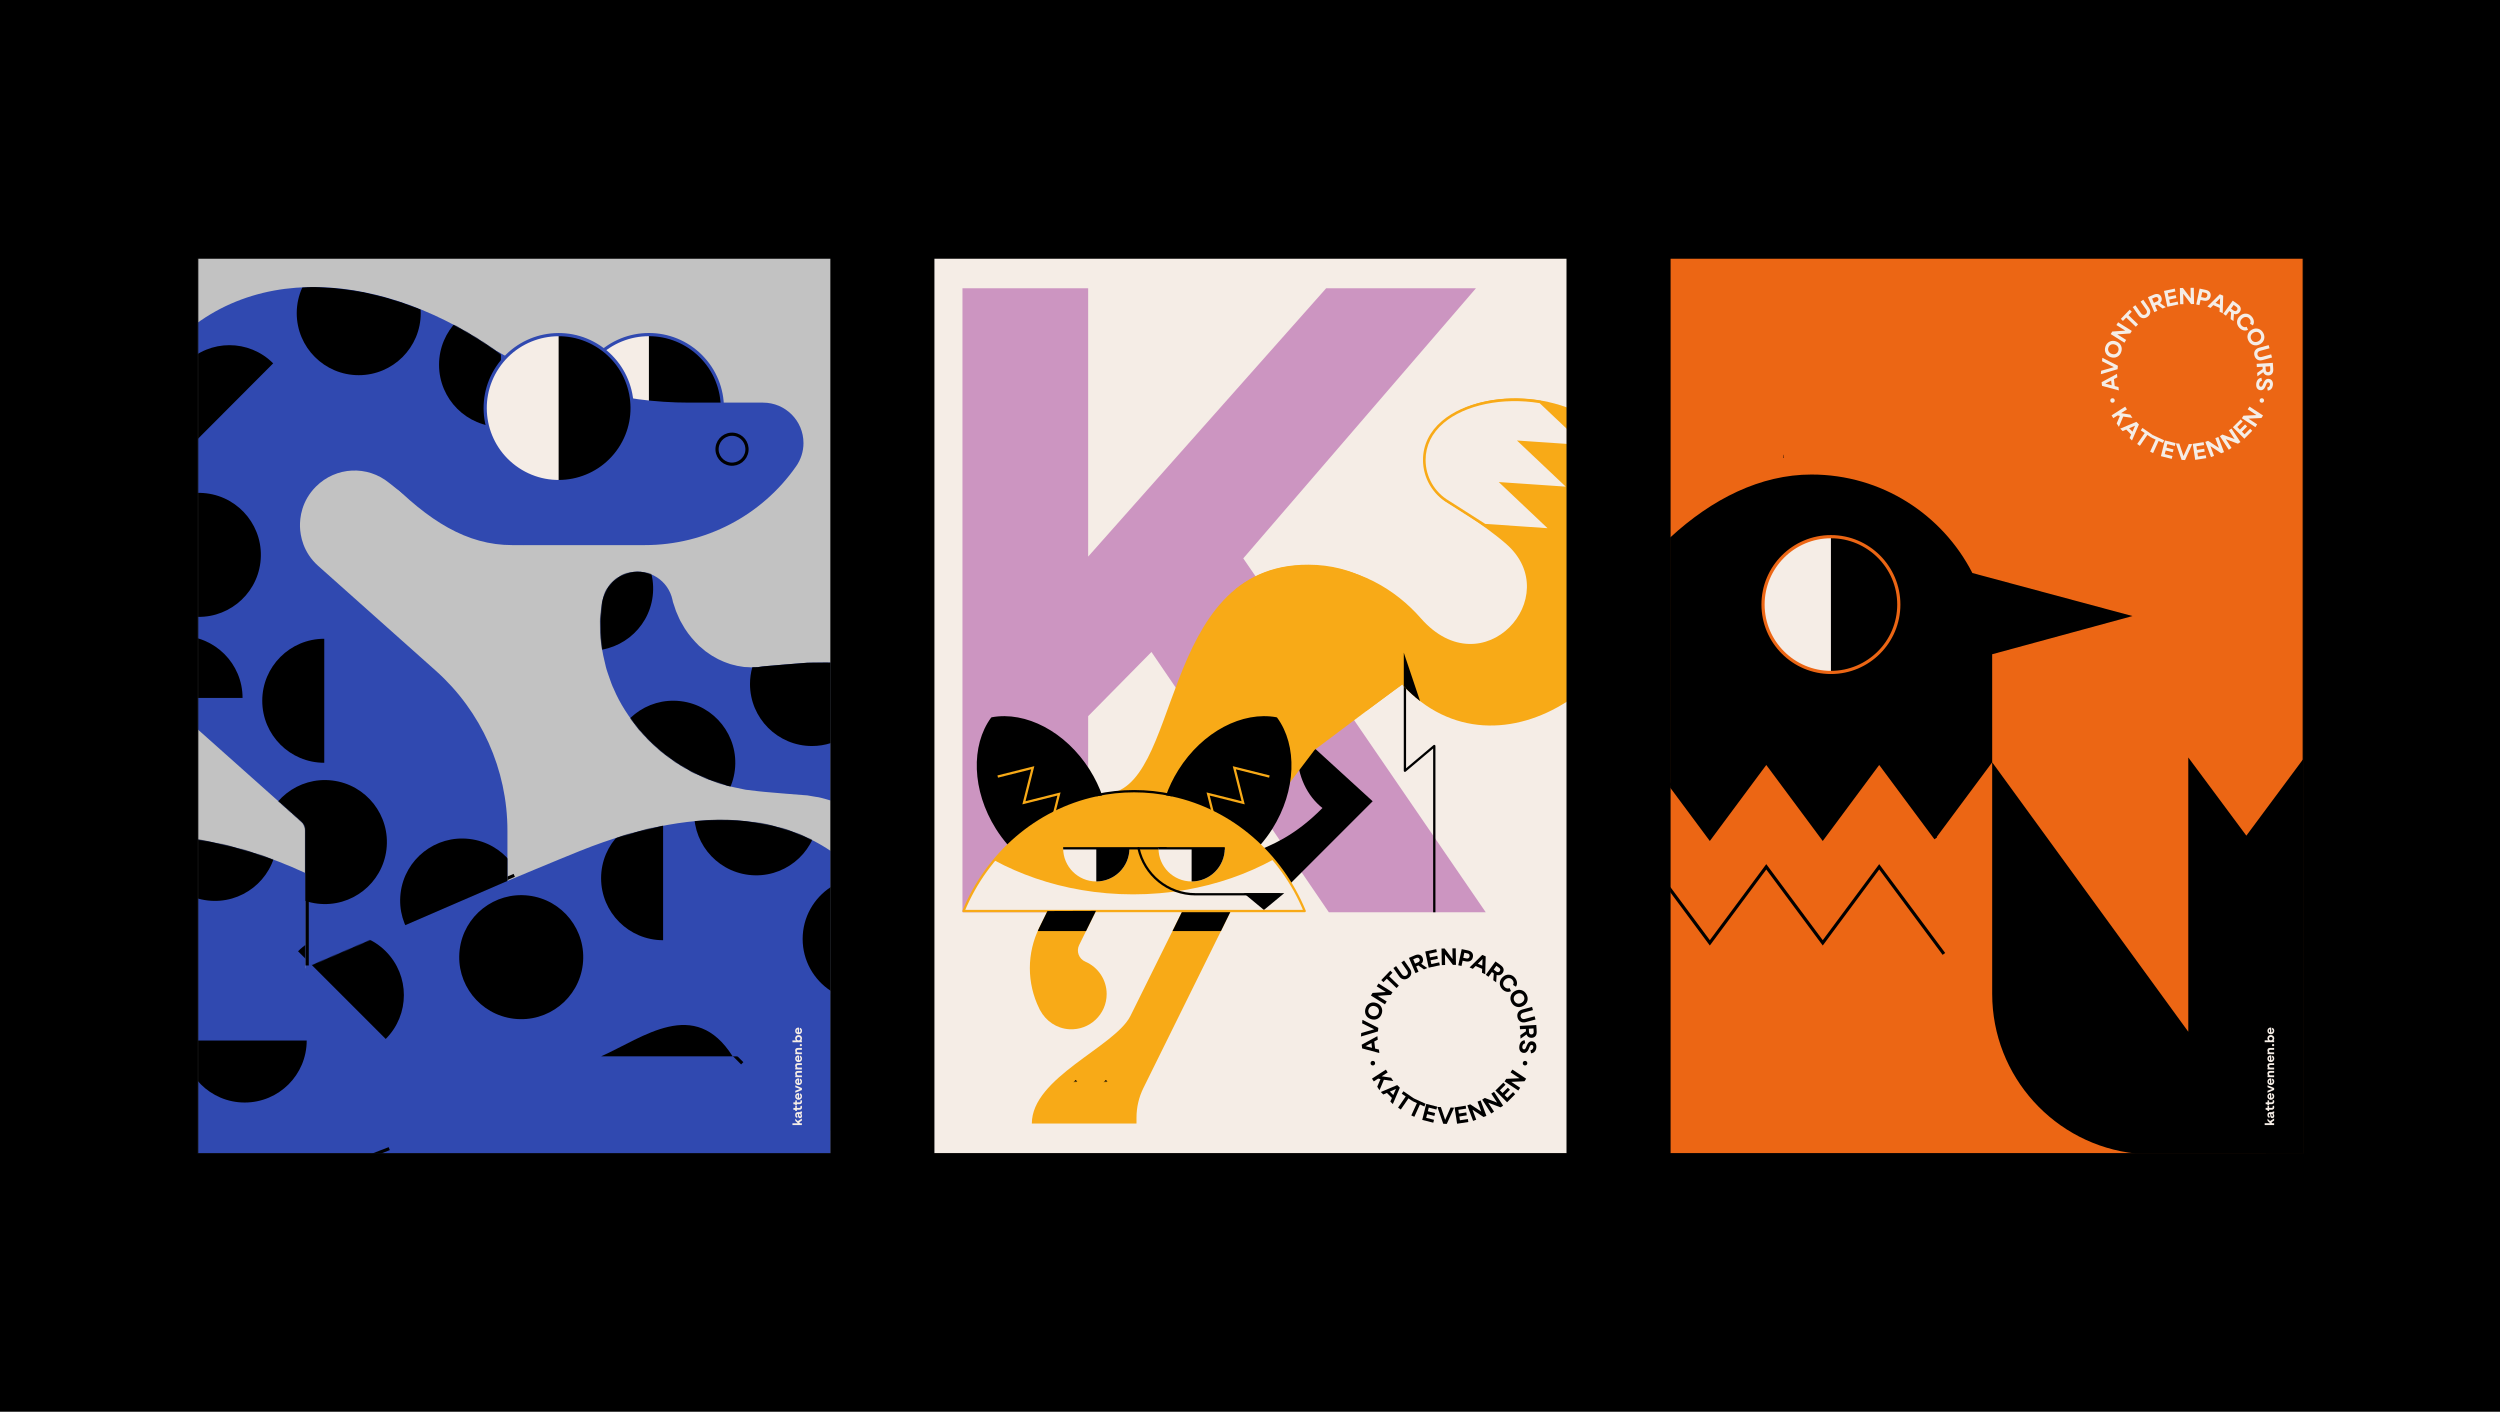 <?xml version="1.0" encoding="UTF-8"?>
<svg xmlns="http://www.w3.org/2000/svg" xmlns:xlink="http://www.w3.org/1999/xlink" viewBox="0 0 2975 1680">
  <defs>
    <style>
      .cls-1 {
        mask: url(#mask);
      }

      .cls-2, .cls-3, .cls-4, .cls-5, .cls-6, .cls-7, .cls-8, .cls-9, .cls-10, .cls-11 {
        fill: none;
      }

      .cls-2, .cls-3, .cls-4, .cls-5, .cls-6, .cls-9 {
        stroke-linejoin: round;
      }

      .cls-2, .cls-3, .cls-4, .cls-5, .cls-9 {
        stroke-linecap: round;
      }

      .cls-2, .cls-3, .cls-4, .cls-6, .cls-8, .cls-12, .cls-10, .cls-11 {
        stroke: #000;
      }

      .cls-2, .cls-5, .cls-10 {
        stroke-width: 3.8px;
      }

      .cls-3, .cls-6, .cls-7, .cls-9, .cls-12, .cls-11 {
        stroke-width: 2.74px;
      }

      .cls-13 {
        filter: url(#luminosity-noclip);
      }

      .cls-14 {
        filter: url(#luminosity-noclip-3);
      }

      .cls-15 {
        filter: url(#luminosity-noclip-4);
      }

      .cls-16 {
        filter: url(#luminosity-noclip-6);
      }

      .cls-17 {
        filter: url(#luminosity-noclip-2);
      }

      .cls-18 {
        filter: url(#luminosity-noclip-7);
      }

      .cls-19 {
        filter: url(#luminosity-noclip-5);
      }

      .cls-20 {
        filter: url(#luminosity-noclip-8);
      }

      .cls-21 {
        fill: #f8aa17;
      }

      .cls-22 {
        fill: #3049b0;
      }

      .cls-23 {
        fill: #ec6614;
      }

      .cls-4 {
        stroke-width: 2.32px;
      }

      .cls-24 {
        fill: #1d1d1b;
      }

      .cls-25 {
        isolation: isolate;
      }

      .cls-5 {
        stroke: #3049b0;
      }

      .cls-26 {
        mask: url(#mask-2);
      }

      .cls-27 {
        mask: url(#mask-3);
      }

      .cls-28 {
        mask: url(#mask-4);
      }

      .cls-29 {
        mask: url(#mask-5);
      }

      .cls-30 {
        mask: url(#mask-7);
      }

      .cls-31 {
        mask: url(#mask-6);
      }

      .cls-32 {
        mask: url(#mask-1);
      }

      .cls-33 {
        mask: url(#mask-9);
      }

      .cls-34 {
        mask: url(#mask-8);
      }

      .cls-35, .cls-12 {
        fill: #f5ede6;
      }

      .cls-36 {
        mix-blend-mode: multiply;
      }

      .cls-37 {
        fill: #cc95c1;
      }

      .cls-38 {
        fill: #fff;
      }

      .cls-7, .cls-8, .cls-12, .cls-10, .cls-11 {
        stroke-miterlimit: 10;
      }

      .cls-7, .cls-9 {
        stroke: #f8aa17;
      }

      .cls-39 {
        fill: #c2c2c2;
      }

      .cls-40 {
        mask: url(#mask-10);
      }

      .cls-41 {
        mask: url(#mask-11);
      }

      .cls-42 {
        mask: url(#mask-12);
      }
    </style>
    <mask id="mask" x="116.38" y="308.43" width="872.32" height="1119.41" maskUnits="userSpaceOnUse">
      <rect class="cls-38" x="235.49" y="308.43" width="753.21" height="1119.41"/>
    </mask>
    <mask id="mask-1" x="116.38" y="341.6" width="507.36" height="873.84" maskUnits="userSpaceOnUse">
      <path class="cls-38" d="M205.88,408.9c111.52-111.52,287.63-71.98,409.66,27.93,2.39,1.95,4.85,3.79,7.36,5.56v206.28c-58.27-12.02-113.34-35.94-159.79-73.98-25.95-21.24-63.4-19.38-87.11,4.33-17.24,17.24-19.31,37.35-19.01,47.81.3,10.46,3.52,30.43,21.72,46.65l139.8,124.61c54.24,48.34,85.34,117.73,85.34,190.38v142.96s-240.6,84.01-240.6,84.01v-226.97c0-4.11-1.76-8.04-4.83-10.78l-139.8-124.61c-62.5-55.71-99.72-135.66-102.12-219.35-2.4-83.69,30.18-165.64,89.37-224.83Z"/>
    </mask>
    <filter id="luminosity-noclip" x="220.32" y="987.86" width="429.7" height="204.65" color-interpolation-filters="sRGB" filterUnits="userSpaceOnUse">
      <feFlood flood-color="#fff" result="bg"/>
      <feBlend in="SourceGraphic" in2="bg"/>
    </filter>
    <mask id="mask-2" x="220.32" y="987.86" width="429.7" height="204.65" maskUnits="userSpaceOnUse">
      <g class="cls-13">
        <polygon class="cls-24" points="603.86 988.47 603.86 1178.77 650.02 1146.99 629.57 987.86 603.86 988.47"/>
      </g>
    </mask>
    <filter id="luminosity-noclip-2" x="457.88" y="1215.95" width="480.72" height="154.54" color-interpolation-filters="sRGB" filterUnits="userSpaceOnUse">
      <feFlood flood-color="#fff" result="bg"/>
      <feBlend in="SourceGraphic" in2="bg"/>
    </filter>
    <mask id="mask-3" x="457.88" y="1215.95" width="480.72" height="154.54" maskUnits="userSpaceOnUse">
      <g class="cls-17">
        <path d="M938.6,1257.12h-174.85c56.14,31.74,124.42,101.25,174.85,0Z"/>
      </g>
    </mask>
    <mask id="mask-4" x="-97.66" y="894.04" width="1167.22" height="554.65" maskUnits="userSpaceOnUse">
      <path class="cls-38" d="M-10.27,1050.68c56.8-43.45,134.78-62.96,219.56-54.92,51.13,4.85,103.2,19.5,153.97,43.05v112.95s240.6-103.46,240.6-103.46v-2.29s4.61.1,4.61.1c27.07-11.29,54.32-22.52,81.36-33.39,189.42-76.08,286.2-17.96,327.04,23.46,54.18,54.96,67.71,137.22,35.3,214.66-38.18,91.26-154.38,197.83-356.17,197.83-113.12,0-185.96-36.61-232.78-82.04-125.32,49.19-234.35,81.82-325.7,81.82-114.74,0-189.97-55.3-220.16-139.49-35.22-98.24-7.49-197.21,72.37-258.3Z"/>
    </mask>
    <filter id="luminosity-noclip-3" x="232.2" y="1041.61" width="379.74" height="212.5" color-interpolation-filters="sRGB" filterUnits="userSpaceOnUse">
      <feFlood flood-color="#fff" result="bg"/>
      <feBlend in="SourceGraphic" in2="bg"/>
    </filter>
    <filter id="luminosity-noclip-4" x="232.2" y="987.86" width="417.82" height="266.25" color-interpolation-filters="sRGB" filterUnits="userSpaceOnUse">
      <feFlood flood-color="#fff" result="bg"/>
      <feBlend in="SourceGraphic" in2="bg"/>
    </filter>
    <mask id="mask-6" x="232.2" y="987.86" width="417.82" height="266.25" maskUnits="userSpaceOnUse">
      <g class="cls-15">
        <polygon class="cls-24" points="603.86 988.47 603.86 1178.77 650.02 1146.99 629.57 987.86 603.86 988.47"/>
      </g>
    </mask>
    <mask id="mask-5" x="232.2" y="1041.61" width="379.74" height="212.5" maskUnits="userSpaceOnUse">
      <g class="cls-14">
        <g class="cls-31">
          <polygon points="321.78 1169.28 611.93 1041.61 514.89 1226.77 232.2 1254.11 270.87 1186.77 321.78 1169.28"/>
        </g>
      </g>
    </mask>
    <mask id="mask-7" x="493.59" y="680.23" width="786.81" height="755.21" maskUnits="userSpaceOnUse">
      <path class="cls-38" d="M923.88,1435.43c93.34,0,191.9-42.77,256.13-104.17,61.3-58.54,95.67-135.88,99.9-216.26,4.33-76.19-19.99-156.34-73.48-219.09-51.99-61.13-123.44-97.34-196.9-105.65-9.33-.95-18.61-2.14-27.93-1.82l-13.93.08-6.8.12-5.11.38c-13.62.95-27.24,2.24-40.86,3.36l-5.11.44-2.73.28c-1.75.21-3.53.47-5.34.78-1.76.04-3.53.02-5.34.12l-2.74.16-2.68-.22c-1.8-.13-3.65-.17-5.52-.24-1.78-.35-3.6-.65-5.46-.92-.92-.16-1.9-.18-2.8-.44-.89-.27-1.8-.5-2.72-.73-1.81-.52-3.79-.76-5.6-1.41-3.56-1.39-7.43-2.46-10.95-4.32-3.83-1.43-7.09-3.75-10.8-5.71-1.79-1.06-3.36-2.38-5.13-3.54l-2.65-1.79c-.82-.66-1.57-1.39-2.38-2.07l-4.98-4.15c-1.46-1.56-2.97-3.11-4.54-4.68-5.96-6.41-11.64-13.67-16.01-21.98-2.61-4.05-4.2-8.5-6.24-13.03-1.13-2.26-1.6-4.65-2.5-7.03l-1.23-3.63c-.21-.66-.47-1.11-.65-1.95l-.55-2.55c-4.94-22.94-27.55-37.53-50.49-32.59-16.83,3.63-29.16,16.8-32.59,32.59l-.55,2.55c-.18.86-.29,2.11-.44,3.15l-.71,6.58c-.36,4.4-1.09,8.87-1.06,13.33.08,8.92,0,18.04,1.36,27.07.77,9.17,3.04,18.05,5.21,27.11,1.09,4.53,2.83,8.81,4.29,13.26,1.55,4.41,3.04,8.89,5.13,13.08,7.32,17.4,17.95,33.31,30.03,48.3,6.42,7.13,12.87,14.43,20.31,20.72,7.08,6.76,15.13,12.34,23.18,18.06,4.06,2.81,8.41,5.16,12.67,7.71l6.48,3.7c2.18,1.2,4.48,2.15,6.73,3.22,4.53,2.08,9.11,4.11,13.72,6.11,4.7,1.71,9.46,3.31,14.25,4.89,2.4.78,4.8,1.59,7.22,2.29l7.36,1.7c4.93,1.09,9.88,2.2,14.86,3.13,4.99.66,10.02,1.26,15.07,1.81l7.48.77,5.11.44c13.62,1.12,27.24,2.42,40.86,3.36l5.11.38c1.36.18,2.26.41,3.4.6l6.48,1.11c4.34.42,8.47,1.81,12.61,2.87,32.97,8.89,60.73,30.55,77.09,57.75,16.29,27.25,21.74,58.31,15.63,87.36-3.03,14.27-8.62,27.38-16.31,38.92-7.57,11.58-17.2,21.64-28.15,29.4-10.93,7.79-23.06,13.26-35.38,16.22-1.54.37-3.06.78-4.57,1.23l-4.71.6c-1.55.22-3.09.49-4.61.8-1.52.31-3.16.08-4.71.21-3.14.06-6.17.67-9.38.14-1.58-.12-3.14-.19-4.7-.22l-2.38-.02-5.11-.24-81.72-3.78-81.72-3.33c-54.48-2.1-108.96-4.01-163.44-5.34-73.08-1.78-133.77,56.01-135.56,129.1-1.78,73.08,84.85,135.56,129.1,135.56,44.24,0,236.71,0,301.16,0Z"/>
    </mask>
    <mask id="mask-8" x="493.59" y="626.61" width="786.81" height="808.82" maskUnits="userSpaceOnUse">
      <path class="cls-38" d="M923.88,1435.43c93.34,0,191.9-42.77,256.13-104.17,61.3-58.54,95.67-135.88,99.9-216.26,4.33-76.19-19.99-156.34-73.48-219.09-51.99-61.13-123.44-97.34-196.9-105.65-9.33-.95-18.61-2.14-27.93-1.82l-13.93.08-6.8.12-5.11.38c-13.62.95-27.24,2.24-40.86,3.36l-5.11.44-2.73.28c-1.75.21-3.53.47-5.34.78-1.76.04-3.53.02-5.34.12l-2.74.16-2.68-.22c-1.8-.13-3.65-.17-5.52-.24-1.78-.35-3.6-.65-5.46-.92-.92-.16-1.9-.18-2.8-.44-.89-.27-1.8-.5-2.72-.73-1.81-.52-3.79-.76-5.6-1.41-3.56-1.39-7.43-2.46-10.95-4.32-3.83-1.43-7.09-3.75-10.8-5.71-1.79-1.06-3.36-2.38-5.13-3.54l-2.65-1.79c-.82-.66-1.57-1.39-2.38-2.07l-4.98-4.15c-1.46-1.56-2.97-3.11-4.54-4.68-5.96-6.41-11.64-13.67-16.01-21.98-2.61-4.05-4.2-8.5-6.24-13.03-1.13-2.26-1.6-4.65-2.5-7.03l-1.23-3.63c-.21-.66-.47-1.11-.65-1.95l-.55-2.55c-4.94-22.94-27.55-37.53-50.49-32.59-16.83,3.63-29.16,16.8-32.59,32.59l-.55,2.55c-.18.86-.29,2.11-.44,3.15l-.71,6.58c-.36,4.4-1.09,8.87-1.06,13.33.08,8.92,0,18.04,1.36,27.07.77,9.17,3.04,18.05,5.21,27.11,1.09,4.53,2.83,8.81,4.29,13.26,1.55,4.41,3.04,8.89,5.13,13.08,7.32,17.4,17.95,33.31,30.03,48.3,6.42,7.13,12.87,14.43,20.31,20.72,7.08,6.76,15.13,12.34,23.18,18.06,4.06,2.81,8.41,5.16,12.67,7.71l6.48,3.7c2.18,1.2,4.48,2.15,6.73,3.22,4.53,2.08,9.11,4.11,13.72,6.11,4.7,1.71,9.46,3.31,14.25,4.89,2.4.78,4.8,1.59,7.22,2.29l7.36,1.7c4.93,1.09,9.88,2.2,14.86,3.13,4.99.66,10.02,1.26,15.07,1.81l7.48.77,5.11.44c13.62,1.12,27.24,2.42,40.86,3.36l5.11.38c1.36.18,2.26.41,3.4.6l6.48,1.11c4.34.42,8.47,1.81,12.61,2.87,32.97,8.89,60.73,30.55,77.09,57.75,16.29,27.25,21.74,58.31,15.63,87.36-3.03,14.27-8.62,27.38-16.31,38.92-7.57,11.58-17.2,21.64-28.15,29.4-10.93,7.79-23.06,13.26-35.38,16.22-1.54.37-3.06.78-4.57,1.23l-4.71.6c-1.55.22-3.09.49-4.61.8-1.52.31-3.16.08-4.71.21-3.14.06-6.17.67-9.38.14-1.58-.12-3.14-.19-4.7-.22l-2.38-.02-5.11-.24-81.72-3.78-81.72-3.33c-54.48-2.1-108.96-4.01-163.44-5.34-73.08-1.78-133.77,56.01-135.56,129.1-1.78,73.08,84.85,135.56,129.1,135.56,44.24,0,236.71,0,301.16,0Z"/>
    </mask>
    <filter id="luminosity-noclip-5" x="1563.28" y="810.81" width="143.52" height="274.69" color-interpolation-filters="sRGB" filterUnits="userSpaceOnUse">
      <feFlood flood-color="#fff" result="bg"/>
      <feBlend in="SourceGraphic" in2="bg"/>
    </filter>
    <mask id="mask-9" x="1563.28" y="810.81" width="143.52" height="274.69" maskUnits="userSpaceOnUse">
      <g class="cls-19">
        <rect class="cls-24" x="1605.31" y="1048.27" width="3.2" height="4.44"/>
      </g>
    </mask>
    <filter id="luminosity-noclip-6" x="1253.04" y="1268.98" width="33.26" height="66.82" color-interpolation-filters="sRGB" filterUnits="userSpaceOnUse">
      <feFlood flood-color="#fff" result="bg"/>
      <feBlend in="SourceGraphic" in2="bg"/>
    </filter>
    <mask id="mask-10" x="1253.04" y="1268.98" width="33.26" height="66.82" maskUnits="userSpaceOnUse">
      <g class="cls-16">
        <rect class="cls-24" x="1272.59" y="1268.98" width="13.71" height="18.2"/>
      </g>
    </mask>
    <filter id="luminosity-noclip-7" x="1288.96" y="1268.98" width="34.81" height="66.82" color-interpolation-filters="sRGB" filterUnits="userSpaceOnUse">
      <feFlood flood-color="#fff" result="bg"/>
      <feBlend in="SourceGraphic" in2="bg"/>
    </filter>
    <mask id="mask-11" x="1288.96" y="1268.98" width="34.81" height="66.82" maskUnits="userSpaceOnUse">
      <g class="cls-18">
        <rect class="cls-24" x="1310.06" y="1268.98" width="13.71" height="18.2"/>
      </g>
    </mask>
    <filter id="luminosity-noclip-8" x="2112.04" y="531.18" width="198.93" height="103.8" color-interpolation-filters="sRGB" filterUnits="userSpaceOnUse">
      <feFlood flood-color="#fff" result="bg"/>
      <feBlend in="SourceGraphic" in2="bg"/>
    </filter>
    <mask id="mask-12" x="2112.04" y="531.18" width="198.93" height="103.8" maskUnits="userSpaceOnUse">
      <g class="cls-20">
        <rect class="cls-24" x="2112.04" y="531.18" width="10.59" height="20.49"/>
      </g>
    </mask>
  </defs>
  <g class="cls-25">
    <g id="_1" data-name="1">
      <rect width="2975" height="1680"/>
      <g>
        <g>
          <path class="cls-22" d="M290.38,518.14h339.78s0,0,0,0c0-21.23-16.22-38.97-37.37-40.83-15.17-1.33-27.79,0-52.71-11.55-41.28-19.14-33.75-35.37-75.02-54.51-37-17.15-46.88-5.88-78.26-17.15h-83.6"/>
          <path d="M318.25,352.93l-5.69,165.22h11.34s-77.78,0-77.78,0c46.84-39.79,71.25-134.46,72.14-165.22Z"/>
          <rect class="cls-39" x="235.49" y="307.3" width="753.21" height="1065.39"/>
          <g class="cls-1">
            <g>
              <g>
                <circle class="cls-35" cx="772.2" cy="485.58" r="87.41" transform="translate(-117.19 688.25) rotate(-45)"/>
                <path class="cls-36" d="M772.2,398.17c48.28,0,87.41,39.14,87.41,87.41,0,48.28-39.14,87.41-87.41,87.41"/>
                <circle class="cls-5" cx="772.2" cy="485.58" r="87.41" transform="translate(-117.19 688.25) rotate(-45)"/>
              </g>
              <g>
                <path class="cls-22" d="M570.89,406.18l20.17,11.64c69.64,40.17,148.61,61.31,229,61.31h87.97c26.57,0,48.11,21.54,48.11,48.11h0c0,9.84-3.01,19.43-8.64,27.5h0c-41,58.85-108.2,93.93-179.93,93.93h-158.13c-53.76,0-99.38-28.53-149.43-79.61"/>
                <circle class="cls-2" cx="871.13" cy="534.57" r="17.83" transform="translate(235.06 1334.6) rotate(-83.05)"/>
              </g>
              <g>
                <path class="cls-22" d="M988.7,1182.31c-13.27,2.4-21.02,1.39-35.49,1.39l-78.87-4.25-81.72-3.33c-54.48-2.1-108.96-4.01-163.44-5.34-73.08-1.78-133.77,56.01-135.56,129.1-.65,26.49,10.33,51.59,26.69,72.82h468.39v-190.38Z"/>
                <path class="cls-22" d="M960.87,788.65l-5.11.38c-13.62.95-27.24,2.24-40.86,3.36l-5.11.44-2.73.28c-1.75.21-3.53.47-5.34.78-1.76.04-3.53.02-5.34.12l-2.74.16-2.68-.22c-1.8-.13-3.65-.17-5.52-.24-1.78-.35-3.6-.65-5.46-.92-.92-.16-1.9-.18-2.8-.44-.89-.27-1.8-.5-2.72-.73-1.81-.52-3.79-.76-5.6-1.41-3.56-1.39-7.43-2.46-10.95-4.32-3.83-1.43-7.09-3.75-10.8-5.71-1.79-1.06-3.36-2.38-5.13-3.54l-2.65-1.79c-.82-.66-1.57-1.39-2.38-2.07l-4.98-4.15c-1.46-1.56-2.97-3.11-4.54-4.68-5.96-6.41-11.64-13.67-16.01-21.98-2.61-4.05-4.2-8.5-6.24-13.03-1.13-2.26-1.6-4.65-2.5-7.03l-1.23-3.63c-.21-.66-.47-1.11-.65-1.95l-.55-2.55c-4.94-22.94-27.55-37.53-50.49-32.59-16.83,3.63-29.16,16.8-32.59,32.59l-.55,2.55c-.18.86-.29,2.11-.44,3.15l-.71,6.58c-.36,4.4-1.09,8.87-1.06,13.33.08,8.92,0,18.04,1.36,27.07.77,9.17,3.04,18.05,5.21,27.11,1.09,4.53,2.83,8.81,4.29,13.26,1.55,4.41,3.04,8.89,5.13,13.08,7.32,17.4,17.95,33.31,30.03,48.3,6.42,7.13,12.87,14.43,20.3,20.72,7.08,6.76,15.13,12.34,23.18,18.06,4.06,2.81,8.41,5.16,12.67,7.71l6.48,3.7c2.18,1.2,4.48,2.15,6.73,3.22,4.53,2.08,9.11,4.11,13.72,6.11,4.7,1.71,9.46,3.31,14.25,4.89,2.4.78,4.8,1.59,7.22,2.29l7.36,1.7c4.93,1.09,9.88,2.2,14.86,3.13,4.99.66,10.02,1.26,15.07,1.81l7.48.77,5.11.44c13.62,1.12,27.24,2.42,40.86,3.36l5.11.38c1.36.18,2.26.41,3.4.6l6.47,1.11c4.34.42,8.47,1.81,12.61,2.87,1.8.49,3.58,1.02,5.35,1.58v-164.18c-2.37-.09-4.73-.1-7.1-.02l-13.93.08-6.8.12Z"/>
              </g>
              <path d="M704.43,1187.88c-6.94,1.84-13.66,4.24-20.12,7.13l-7.19-7.13h27.3Z"/>
              <path class="cls-22" d="M205.88,408.9c111.52-111.52,287.63-71.98,409.66,27.93,2.39,1.95,4.85,3.79,7.36,5.56v206.28c-58.27-12.02-113.34-35.94-159.79-73.98-25.95-21.24-63.4-19.38-87.11,4.33-17.24,17.24-19.31,37.35-19.01,47.81.3,10.46,3.52,30.43,21.72,46.65l139.8,124.61c54.24,48.34,85.34,117.73,85.34,190.38v190.3s-240.6,0-240.6,0v-190.3c0-4.11-1.76-8.04-4.83-10.78l-139.8-124.61c-62.5-55.71-99.72-135.66-102.12-219.35-2.4-83.69,30.18-165.64,89.37-224.83Z"/>
              <g class="cls-32">
                <g>
                  <path d="M426.89,446.47c40.75,0,73.79-33.03,73.79-73.79,0-1.53-.06-3.05-.15-4.56-46.13-18.69-94.34-28.43-140.7-26.2-4.3,9.37-6.72,19.78-6.72,30.76,0,40.75,33.03,73.79,73.78,73.79Z"/>
                  <path d="M596.07,360.25c-40.7.03-73.65,33.12-73.61,73.92.04,40.8,33.06,73.85,73.76,73.83"/>
                  <circle cx="236.64" cy="660.27" r="73.79" transform="translate(-447.08 816.74) rotate(-83.17)"/>
                  <path d="M288.65,830.51c0-40.75-33.03-73.79-73.78-73.79-40.75,0-73.79,33.03-73.79,73.79"/>
                  <path d="M385.87,760.13c-40.75,0-73.79,33.03-73.79,73.79,0,40.75,33.03,73.79,73.78,73.79"/>
                  <circle cx="386.61" cy="1002.03" r="73.79" transform="translate(-654.28 1266.76) rotate(-83.17)"/>
                  <circle cx="549.96" cy="1071.59" r="73.79" transform="translate(-579.42 1490.24) rotate(-83.17)"/>
                  <path d="M325.08,432.39c-28.72-28.83-75.29-28.84-104.01-.04-28.72,28.8-28.73,75.52,0,104.35"/>
                </g>
              </g>
              <path class="cls-22" d="M689.83,1012.74c-27.05,10.87-85.97,35.57-85.97,35.57l-240.6,104.12v-113.62c-42.12-19.54-85.13-32.93-127.77-39.7v373.59h721.1c11.76-8.77,22.43-18.04,32.11-27.65v-332.27c-51.07-34.74-144.01-62.24-298.87-.04Z"/>
              <g class="cls-26">
                <path class="cls-10" d="M611.93,1041.61l-290.15,127.67c-31.98,14.07-66.53,21.34-101.46,21.34"/>
              </g>
              <g>
                <g class="cls-27">
                  <path class="cls-10" d="M458.64,1368.75l332.41-146.26c20.67-9.1,44.81-4.57,60.78,11.4l31.43,31.43"/>
                </g>
                <path d="M462.53,1365.1c-6.64,2.61-13.18,5.13-19.67,7.6h10.6c3.47-1.34,6.94-2.69,10.45-4.07l-1.39-3.53Z"/>
              </g>
              <g class="cls-28">
                <g>
                  <g class="cls-29">
                    <path d="M363.98,1069.85c-40.75,0-73.79,33.03-73.79,73.79,0,40.75,33.03,73.79,73.78,73.79"/>
                  </g>
                  <circle cx="255.75" cy="998.24" r="73.79" transform="translate(-765.82 1133.5) rotate(-83.17)"/>
                  <path d="M217.41,1238.22c0,40.75,33.03,73.79,73.78,73.79,40.75,0,73.79-33.03,73.79-73.79"/>
                  <path d="M459.01,1236.36c28.81-28.82,28.81-75.53,0-104.35-28.81-28.82-75.53-28.82-104.35,0"/>
                  <circle cx="620.24" cy="1138.99" r="73.79" transform="translate(-584.41 1619.41) rotate(-83.17)"/>
                  <path d="M988.7,1055.54c-20.19,13.17-33.55,35.93-33.55,61.84,0,25.9,13.36,48.67,33.55,61.84v-123.67Z"/>
                  <path d="M789.09,971.29c-40.75,0-73.78,33.03-73.79,73.78,0,40.75,33.03,73.78,73.78,73.78"/>
                  <circle cx="899.85" cy="967.82" r="73.79" transform="translate(-168.09 1746.23) rotate(-83.17)"/>
                </g>
              </g>
              <path d="M871.83,1257.04h-156.47c50.24-22.37,111.34-71.38,156.47,0Z"/>
              <g>
                <circle class="cls-35" cx="664.78" cy="485.58" r="87.41" transform="translate(-108.23 768.74) rotate(-56.26)"/>
                <path class="cls-36" d="M664.78,398.17c48.28,0,87.41,39.14,87.41,87.41,0,48.28-39.14,87.41-87.41,87.41"/>
              </g>
              <circle class="cls-5" cx="664.78" cy="485.58" r="87.41" transform="translate(-108.23 768.74) rotate(-56.26)"/>
              <line class="cls-10" x1="365.55" y1="976.6" x2="365.55" y2="1148.92"/>
              <g class="cls-30">
                <circle cx="801.19" cy="907.61" r="73.79" transform="translate(-195.24 1595.21) rotate(-83.17)"/>
              </g>
              <path d="M981.6,788.44l-13.93.08-6.8.12-5.11.38c-13.62.95-27.24,2.24-40.86,3.36l-5.11.44-2.73.28c-1.75.21-3.53.47-5.34.78-1.76.04-3.53.02-5.34.12l-1.15.07c-1.77,6.33-2.74,13-2.74,19.9,0,40.75,33.03,73.79,73.78,73.79,7.82,0,15.35-1.23,22.42-3.48v-95.82c-2.37-.09-4.73-.1-7.1-.02Z"/>
              <g class="cls-34">
                <circle cx="703.44" cy="700.39" r="73.79" transform="translate(-75.62 1315.58) rotate(-83.17)"/>
              </g>
            </g>
          </g>
          <g>
            <path class="cls-35" d="M954.25,1338.86h-11.25s0-2.2,0-2.2h6.36s-2.99-2.92-2.99-2.92v-2.47l2.97,2.83,4.9-3.08v2.46l-3.18,2.15,1.11,1.04h2.07v2.2Z"/>
            <path class="cls-35" d="M952.52,1323.03s-.02-.16-.06-.35h1.85c.08.25.11.52.11.84,0,.96-.31,1.61-.92,1.93.61.56.92,1.37.92,2.43,0,.81-.21,1.48-.63,1.99s-1,.77-1.75.77c-.7,0-1.25-.24-1.66-.71s-.66-1.09-.73-1.86l-.24-2.41h-.16c-.4,0-.71.13-.93.39s-.34.58-.34.98c0,.71.33,1.15,1,1.32l-.31,1.94c-.85-.14-1.46-.52-1.85-1.15-.39-.63-.59-1.38-.59-2.26,0-1.06.26-1.9.77-2.51s1.25-.92,2.2-.92h2.89c.29,0,.43-.14.43-.42ZM951.12,1325.65h-.26l.23,1.82c.03.32.13.57.28.75.16.18.35.27.59.27.28,0,.49-.12.63-.35s.2-.54.19-.92c-.02-.46-.18-.84-.47-1.12s-.69-.43-1.19-.43Z"/>
            <path class="cls-35" d="M954.41,1317.52c0,.89-.24,1.63-.72,2.22s-1.23.88-2.25.88h-3.18v1.48h-1.88s0-1.06,0-1.06c-.31-.28-1.06-.42-2.25-.42v-2.2h2.25v-2.39h1.88s0,2.39,0,2.39h3.09c.81,0,1.22-.44,1.22-1.32,0-.35-.06-.69-.19-1l1.75-.29c.19.5.29,1.07.29,1.7Z"/>
            <path class="cls-35" d="M954.41,1310.91c0,.89-.24,1.63-.72,2.22s-1.23.88-2.25.88h-3.18v1.48s-1.88,0-1.88,0v-1.06c-.31-.28-1.06-.42-2.25-.42v-2.2h2.25v-2.39h1.88s0,2.39,0,2.39h3.09c.81,0,1.22-.44,1.22-1.32,0-.35-.06-.69-.19-1l1.75-.29c.19.5.29,1.07.29,1.7Z"/>
            <path class="cls-35" d="M954.41,1304.67c0,1.19-.38,2.17-1.13,2.96s-1.74,1.17-2.96,1.17-2.2-.39-2.96-1.16c-.76-.78-1.14-1.75-1.14-2.91s.36-2.07,1.08-2.81c.72-.74,1.66-1.11,2.83-1.11.15,0,.39.02.71.05v5.73c.59-.08,1.05-.29,1.37-.64.32-.35.48-.77.48-1.28,0-.41-.1-.76-.31-1.06-.2-.3-.49-.49-.87-.56l.53-1.93c.78.2,1.37.63,1.78,1.28.4.65.6,1.41.6,2.27ZM949.35,1306.5v-3.58c-.39.06-.71.26-.97.58s-.39.72-.39,1.2c0,.92.46,1.52,1.37,1.8Z"/>
            <path class="cls-35" d="M946.38,1293.78v-2.28l7.87,3.23v2.38l-7.87,3.23v-2.3l5.51-2.14-5.51-2.12Z"/>
            <path class="cls-35" d="M954.41,1287.13c0,1.19-.38,2.17-1.13,2.96-.75.78-1.74,1.17-2.96,1.17s-2.2-.39-2.96-1.16-1.14-1.75-1.14-2.91.36-2.07,1.08-2.81c.72-.74,1.66-1.11,2.83-1.11.15,0,.39.02.71.05v5.73c.59-.08,1.04-.29,1.37-.64.32-.35.48-.77.48-1.28,0-.41-.1-.76-.31-1.06-.2-.3-.49-.49-.87-.56l.53-1.93c.78.2,1.37.63,1.77,1.28.4.65.6,1.41.6,2.27ZM949.35,1288.96v-3.58c-.39.06-.71.26-.97.58s-.39.72-.39,1.2c0,.92.46,1.52,1.37,1.8Z"/>
            <path class="cls-35" d="M946.21,1277.46c0-.9.26-1.63.78-2.19.52-.56,1.25-.84,2.19-.84h5.06v2.2h-4.42c-.55,0-.95.14-1.22.41-.27.27-.4.65-.4,1.12s.15.84.46,1.12.74.41,1.29.41h4.29v2.2h-7.87s0-2.2,0-2.2h.74c-.6-.54-.9-1.27-.9-2.22Z"/>
            <path class="cls-35" d="M946.21,1268.24c0-.9.26-1.63.78-2.19.52-.56,1.25-.84,2.19-.84h5.06v2.2h-4.42c-.55,0-.95.14-1.22.41-.27.27-.4.65-.4,1.12s.15.84.46,1.12.74.41,1.29.41h4.29v2.2h-7.87s0-2.2,0-2.2h.74c-.6-.54-.9-1.27-.9-2.22Z"/>
            <path class="cls-35" d="M954.41,1259.76c0,1.19-.38,2.17-1.13,2.96s-1.74,1.17-2.96,1.17-2.2-.39-2.96-1.16c-.76-.78-1.14-1.75-1.14-2.91s.36-2.07,1.08-2.81c.72-.74,1.66-1.11,2.83-1.11.15,0,.39.02.71.05v5.73c.59-.08,1.04-.29,1.37-.64.32-.35.48-.77.48-1.28,0-.41-.1-.76-.31-1.06-.2-.3-.49-.49-.87-.56l.53-1.93c.78.2,1.37.63,1.77,1.28.4.65.6,1.41.6,2.27ZM949.34,1261.59v-3.58c-.39.06-.71.26-.97.58s-.39.72-.39,1.2c0,.92.46,1.52,1.37,1.8Z"/>
            <path class="cls-35" d="M946.21,1250.09c0-.9.26-1.63.78-2.19.52-.56,1.25-.84,2.19-.84h5.06v2.2h-4.42c-.55,0-.95.14-1.22.41-.27.27-.4.65-.4,1.12s.15.84.46,1.12.74.41,1.29.41h4.29v2.2s-7.87,0-7.87,0v-2.2s.74,0,.74,0c-.6-.54-.9-1.27-.9-2.22Z"/>
            <path class="cls-35" d="M953.94,1242.74c.26.26.39.58.39.96s-.13.69-.39.96c-.26.26-.57.39-.95.39s-.68-.13-.94-.39-.39-.58-.39-.96.13-.69.39-.96c.26-.26.58-.39.94-.39s.69.13.95.39Z"/>
            <path class="cls-35" d="M946.21,1235.62c0-1.09.38-2.01,1.15-2.76s1.75-1.12,2.95-1.12,2.17.37,2.94,1.11,1.16,1.65,1.16,2.75-.34,1.87-1.01,2.46h.85v2.2s-11.24,0-11.24,0v-2.2s4.21,0,4.21,0c-.66-.6-1-1.41-1-2.44ZM951.89,1237.49c.4-.38.6-.86.6-1.44s-.2-1.06-.6-1.45-.93-.58-1.58-.58-1.19.19-1.59.58c-.4.39-.59.87-.59,1.45s.2,1.06.6,1.44c.4.38.93.57,1.58.57s1.18-.19,1.58-.57Z"/>
            <path class="cls-35" d="M954.4,1226.69c0,1.19-.38,2.17-1.13,2.96s-1.74,1.17-2.96,1.17-2.2-.39-2.96-1.16c-.76-.78-1.14-1.75-1.14-2.91,0-1.14.36-2.07,1.08-2.81.72-.74,1.66-1.11,2.83-1.11.15,0,.39.02.71.05v5.73c.59-.08,1.05-.29,1.37-.64.32-.35.48-.77.48-1.28,0-.41-.1-.76-.31-1.06-.2-.3-.49-.49-.87-.56l.53-1.93c.78.2,1.37.63,1.77,1.28.4.65.6,1.41.6,2.27ZM949.34,1228.52v-3.58c-.39.06-.71.26-.97.58s-.39.72-.39,1.2c0,.92.46,1.52,1.37,1.8Z"/>
          </g>
        </g>
        <g>
          <rect class="cls-35" x="1111.46" y="307.3" width="753.21" height="1065.39"/>
          <path class="cls-37" d="M1145.33,1085.63V343.04s149.58,0,149.58,0v319.31s283.24-319.32,283.24-319.32h178.22s-276.88,321.43-276.88,321.43l288.55,421.16h-186.71s-211.11-309.77-211.11-309.77l-75.31,76.38v233.39s-149.58,0-149.58,0Z"/>
          <path d="M1546.42,873.98c-1.7,6.94-2.62,14.27-2.62,21.86,0,27.44,11.89,51.58,29.91,65.69-32.52,32.99-60.43,44.38-82.97,53.08l35.3,46.32,107.44-107.44-87.06-79.51Z"/>
          <path class="cls-21" d="M1671.83,811.72l-107.47,80.67-30.62,40.43-56.35,83.9-172.22-26.21,7.64-45.64c95.3,0,63.19-273.38,244.26-272.89,108.72.29,149.73,105.32,183.45,127.13,27.46,17.76-68.68,12.6-68.68,12.6Z"/>
          <g class="cls-33">
            <path class="cls-21" d="M1563.28,882.75c0,42.18,31.18,76.38,69.64,76.38,14.75,0,28.43-5.03,39.69-13.61v64.52c0,31.65-64.13,33.26-64.13,75.46h98.32v-197.76s-34.94,29.45-34.94,29.45v-106.38"/>
          </g>
          <path class="cls-21" d="M1464.74,1083.95l-7.82,15.9-96.3,194.94c-5.39,10.95-8.19,22.99-8.19,35.19v7.05h-124.55c0-54.86,98.27-90.91,117.23-127.85l61.9-125.01"/>
          <polyline points="1407.02 1084.15 1395.31 1107.95 1452.93 1107.95 1456.92 1099.85 1464.79 1083.85"/>
          <polyline class="cls-6" points="1706.8 1085.59 1706.8 887.74 1671.86 917.19 1671.86 810.81"/>
          <path d="M1310.85,947.91c-3.66-10.51-8.62-20.96-14.95-31.04-28.61-45.55-75.89-69.52-115.56-62.17-23.84,32.55-22.78,85.56,5.83,131.1,4.36,6.94,9.18,13.33,14.32,19.23"/>
          <path d="M1498.71,1005.02c5.13-5.9,9.96-12.29,14.32-19.23,28.61-45.55,29.67-98.55,5.83-131.1-39.67-7.35-86.95,16.63-115.56,62.17-6.33,10.08-11.29,20.53-14.95,31.04"/>
          <path class="cls-4" d="M1310.85,947.91c-3.66-10.51-8.62-20.96-14.95-31.04-28.61-45.55-75.89-69.52-115.56-62.17-23.84,32.55-22.78,85.56,5.83,131.1,4.36,6.94,9.18,13.33,14.32,19.23"/>
          <path class="cls-4" d="M1498.71,1005.02c5.13-5.9,9.96-12.29,14.32-19.23,28.61-45.55,29.67-98.55,5.83-131.1-39.67-7.35-86.95,16.63-115.56,62.17-6.33,10.08-11.29,20.53-14.95,31.04"/>
          <path class="cls-21" d="M1394.55,949.14c-14.51-3.14-29.55-4.8-44.95-4.8s-30.43,1.66-44.95,4.8c-71.17,15.41-129.82,66.69-158.05,135.01h405.97c-28.23-68.31-86.86-119.6-158.03-135.01Z"/>
          <path class="cls-35" d="M1410.11,1059.09c-19.91,3.4-40.54,5.2-61.67,5.2s-41.76-1.79-61.67-5.2c-37.58-6.42-72.6-18.62-103.68-35.38-14.95,17.93-27.32,38.29-36.48,60.45h405.97c-9.3-22.52-21.93-43.17-37.2-61.31-31.48,17.21-67.05,29.71-105.27,36.24Z"/>
          <path class="cls-35" d="M1344.02,1009.49h-78.87c0,21.78,17.66,39.44,39.44,39.44s39.44-17.66,39.44-39.44Z"/>
          <line class="cls-12" x1="1388.34" y1="1009.49" x2="1265.15" y2="1009.49"/>
          <path d="M1304.59,1009.49v39.44c21.78,0,39.44-17.66,39.44-39.44h-39.44Z"/>
          <path class="cls-35" d="M1457.47,1009.49h-78.87c0,21.78,17.66,39.44,39.44,39.44s39.44-17.66,39.44-39.44Z"/>
          <line class="cls-12" x1="1457.47" y1="1009.49" x2="1378.59" y2="1009.49"/>
          <path d="M1418.03,1009.49v39.44c21.78,0,39.44-17.66,39.44-39.44h-39.44Z"/>
          <polyline class="cls-7" points="1448.15 986.52 1437.66 944.83 1479.35 955.31 1468.87 913.63 1510.56 924.1"/>
          <polyline class="cls-7" points="1249.7 986.52 1260.18 944.83 1218.49 955.31 1228.98 913.63 1187.28 924.1"/>
          <g class="cls-40">
            <path class="cls-11" d="M1281.01,1286.07c-15.48,14.95-26.6,31.27-26.6,49.73"/>
          </g>
          <g class="cls-41">
            <path class="cls-11" d="M1316.92,1286.07c-15.48,14.95-26.6,31.27-26.6,49.73"/>
          </g>
          <path class="cls-3" d="M1522.17,1064.19h-99.47c-33.18,0-60.93-23.4-67.85-54.7"/>
          <polygon points="1479.93 1062.82 1504.09 1082.85 1528.26 1062.82 1479.93 1062.82"/>
          <path class="cls-9" d="M1552.58,1084.15c-28.23-68.31-86.86-119.6-158.03-135.01-14.51-3.14-29.55-4.8-44.95-4.8s-30.43,1.66-44.95,4.8c-71.17,15.41-129.82,66.69-158.05,135.01h405.97Z"/>
          <path class="cls-11" d="M1394.55,946.31c-14.51-3.14-29.55-4.8-44.95-4.8s-30.43,1.66-44.95,4.8"/>
          <path class="cls-21" d="M1291.63,1144.42c-7.68-3.33-11.16-12.26-7.46-19.77l20.03-40.71-57.72.21s-4.27,8.68-9.77,19.87c-7.36,14.96-11.19,31.41-11.19,48.07h0c0,16.67,3.83,33.12,11.19,48.08.35.72.7,1.42,1.04,2.11l.06-.03c6.65,12.66,19.58,21.62,34.5,22.54,24.38,1.5,44.62-17.82,44.62-41.88,0-17.25-10.41-32.06-25.29-38.5Z"/>
          <path d="M1292.38,1107.95l11.81-24-57.72.21s-4.27,8.68-9.77,19.87c-.64,1.29-1.21,2.61-1.79,3.93h57.48Z"/>
          <path class="cls-21" d="M1864.67,484.85c-77.37-28.23-169.94.79-169.75,63.4.06,21.7,11.82,40.62,29.27,50.85,0,0,41.58,24.85,68.37,48.37,71.06,62.38-27.81,172.69-101.85,88.16-28.92-33.02-74.86-62.91-137.17-62.91-35.21,0-61.5,11.65-83.12,28.25l155.1,145.28,43.09-31.58c57.44,62.57,134.46,59.85,196.05,20.24v-350.06Z"/>
          <g>
            <path class="cls-35" d="M1864.67,508.37l-31.76-30.05c-68.25-11.35-138.16,16.17-138.01,69.25.06,21.21,11.55,39.7,28.61,49.7l43.45,27.7,78.77,5.42-58.03-54.89,76.96,5.25v-2.4l-55.29-52.31,55.29,3.77v-21.44Z"/>
            <path class="cls-21" d="M1864.67,528.25l-59.49-4.05,58.03,54.89-79.69-5.44,58.02,54.89-74.07-5.1-43.17-27.52c-17.12-10.03-27.79-28.57-27.84-48.37-.05-16.91,7.38-32.2,21.5-44.2,25.37-21.57,70.17-30.81,114.24-23.6l32.47,30.74v-4.27l-30.69-29.05-.34-.33-.47-.08c-45.08-7.5-91.09,2.01-117.22,24.22-14.83,12.61-22.65,28.71-22.59,46.57.06,20.89,11.32,40.45,29.33,51l43.45,27.7.33.21,83.47,5.75-58.03-54.9,72.76,4.97v-6.09l-51.09-48.33,51.09,3.48v-3.1Z"/>
          </g>
          <path d="M1670.52,816.69c6.25,6.6,12.72,12.45,19.37,17.58l-19.37-57.6v40.03Z"/>
          <g>
            <g>
              <path d="M1620.44,1243.18l18.62-10.16.49,4.16-4.16,2.19,1,8.43,4.55,1.16.49,4.16-20.47-5.53-.52-4.41ZM1632.68,1246.89l-.68-5.72-7.01,3.72,7.68,2.01Z"/>
              <path d="M1620.92,1217.75l.38-4.17,18.89,9.61-.38,4.17-20.31,6.1.38-4.17,15.39-4.42-14.35-7.11Z"/>
              <path d="M1643.84,1198.57c1.18,2.41,1.31,5,.39,7.77-.92,2.77-2.58,4.77-4.97,5.98-2.39,1.21-5,1.34-7.85.4-2.84-.95-4.85-2.62-6.02-5.01-1.17-2.39-1.29-4.98-.37-7.75.92-2.77,2.57-4.77,4.95-6s4.98-1.36,7.83-.42c2.84.95,4.86,2.63,6.04,5.03ZM1637.62,1208.68c1.45-.68,2.46-1.86,3.01-3.53.56-1.67.46-3.22-.29-4.65-.75-1.42-2.02-2.44-3.82-3.03-1.8-.6-3.42-.55-4.88.14-1.45.69-2.46,1.87-3.02,3.55-.56,1.67-.46,3.22.3,4.63s2.03,2.42,3.82,3.02c1.8.6,3.42.55,4.87-.13Z"/>
              <path d="M1638.32,1173.71l2.09-3.33,16.66,10.47-1.93,3.07-15.71,1.12,10.76,6.76-2.11,3.36-16.66-10.47,1.94-3.09,15.73-1.1-10.78-6.78Z"/>
              <path d="M1661.89,1175.76l-11.62-11.16-3.99,4.16-2.58-2.47,10.73-11.17,2.57,2.47-3.99,4.16,11.62,11.16-2.75,2.86Z"/>
              <path d="M1679.33,1158.81c-.33,1.99-1.45,3.66-3.37,5.01-1.92,1.35-3.88,1.83-5.88,1.46-2-.37-3.68-1.53-5.05-3.48l-6.91-9.85,3.25-2.27,6.92,9.88c.7,1,1.56,1.6,2.58,1.82,1.02.21,2,0,2.93-.67s1.47-1.49,1.59-2.51c.12-1.01-.16-2.02-.86-3.02l-6.92-9.88,3.25-2.28,6.94,9.9c1.36,1.93,1.87,3.9,1.54,5.89Z"/>
              <path d="M1684.41,1157.94l-7.76-18.08,7.11-3.05c2.15-.92,4.03-1.1,5.63-.54s2.78,1.74,3.54,3.51c.56,1.31.69,2.59.4,3.85-.3,1.26-1,2.36-2.1,3.3l7.16,5-3.85,1.65-6.68-4.72-2.56,1.1,2.75,6.41-3.64,1.56ZM1683.9,1146.69l3.69-1.59c.86-.37,1.43-.89,1.7-1.57.27-.68.24-1.39-.08-2.15-.32-.76-.83-1.27-1.5-1.54s-1.45-.22-2.31.15l-3.69,1.59,2.2,5.11Z"/>
              <path d="M1700.16,1151.53l-4.11-19.25,13.06-2.79.75,3.49-9.18,1.96.93,4.37,8.72-1.86.74,3.46-8.72,1.86.95,4.43,9.37-2,.75,3.49-13.25,2.83Z"/>
              <path d="M1728.36,1128.54l3.94-.06.32,19.68-3.63.06-9.51-12.55.21,12.7-3.96.06-.32-19.68,3.66-.06,9.51,12.58-.21-12.73Z"/>
              <path d="M1735.32,1148.69l4.11-19.25,7.56,1.61c2.25.48,3.88,1.44,4.86,2.86.99,1.43,1.27,3.14.84,5.14-.42,1.98-1.38,3.42-2.87,4.33-1.49.91-3.36,1.12-5.61.64l-3.68-.79-1.34,6.27-3.88-.83ZM1741.28,1139.76l3.79.81c.95.2,1.75.1,2.4-.32s1.07-1.09,1.27-2.03c.2-.94.09-1.72-.33-2.37-.42-.65-1.1-1.07-2.06-1.27l-3.79-.81-1.28,5.99Z"/>
              <path d="M1767.98,1138.1l-.59,21.2-3.84-1.67.2-4.69-7.79-3.38-3.29,3.35-3.84-1.67,15.09-14.9,4.07,1.77ZM1758.62,1146.81l5.29,2.3.32-7.92-5.6,5.63Z"/>
              <path d="M1768.09,1160.06l11.51-15.96,6.27,4.52c1.9,1.37,3.02,2.89,3.35,4.55.34,1.66-.06,3.28-1.19,4.84-.83,1.16-1.87,1.93-3.1,2.32s-2.54.36-3.91-.1l-.6,8.72-3.4-2.45.61-8.15-2.26-1.63-4.08,5.65-3.22-2.32ZM1777.47,1153.83l3.26,2.35c.76.55,1.5.76,2.22.65.72-.12,1.32-.51,1.8-1.18.48-.67.66-1.36.55-2.08-.12-.72-.55-1.35-1.31-1.9l-3.26-2.35-3.26,4.51Z"/>
              <path d="M1787.43,1176.83c-1.92-2.13-2.81-4.52-2.67-7.17s1.33-4.98,3.55-6.99c2.23-2.01,4.66-2.94,7.3-2.8,2.64.14,4.92,1.28,6.84,3.41,1.47,1.63,2.37,3.43,2.69,5.39.32,1.97-.08,3.79-1.22,5.47l-3.44-2.09c.6-.9.83-1.92.69-3.06-.15-1.14-.66-2.2-1.54-3.17-1.13-1.25-2.49-1.89-4.09-1.91s-3.09.59-4.48,1.85-2.16,2.68-2.3,4.27c-.14,1.59.35,3.01,1.48,4.27.89.99,1.9,1.61,3.02,1.88,1.12.26,2.16.14,3.11-.37l1.71,3.61c-1.79.96-3.64,1.17-5.57.65-1.93-.52-3.62-1.6-5.09-3.23Z"/>
              <path d="M1804.68,1198.02c-2.57-.79-4.54-2.47-5.93-5.04-1.39-2.57-1.71-5.15-.95-7.71.75-2.57,2.45-4.56,5.09-5.99s5.23-1.74,7.77-.95c2.54.79,4.51,2.47,5.9,5.04,1.39,2.57,1.72,5.14.98,7.71s-2.42,4.56-5.06,5.99-5.24,1.74-7.81.95ZM1801.59,1186.56c-.5,1.52-.33,3.06.51,4.61.84,1.55,2.03,2.54,3.58,2.97,1.55.43,3.16.2,4.83-.7,1.67-.9,2.75-2.11,3.24-3.65.49-1.53.32-3.08-.51-4.63-.84-1.55-2.03-2.54-3.58-2.96-1.55-.42-3.15-.18-4.82.71-1.67.9-2.75,2.11-3.25,3.64Z"/>
              <path d="M1809.47,1215.78c-1.76-.99-2.95-2.61-3.56-4.87-.61-2.26-.4-4.27.63-6.02,1.03-1.75,2.69-2.94,4.99-3.56l11.62-3.14,1.04,3.83-11.64,3.15c-1.18.32-2.04.92-2.58,1.81-.55.89-.67,1.88-.37,2.98s.9,1.89,1.82,2.35c.91.46,1.95.53,3.13.22l11.64-3.15,1.04,3.83-11.67,3.16c-2.28.62-4.3.43-6.06-.56Z"/>
              <path d="M1808.55,1220.84l19.64-1.15.45,7.72c.14,2.34-.33,4.16-1.41,5.48-1.08,1.31-2.58,2.02-4.51,2.14-1.42.08-2.67-.23-3.76-.93-1.08-.71-1.88-1.74-2.39-3.1l-7.14,5.04-.24-4.18,6.71-4.67-.16-2.78-6.96.41-.23-3.96ZM1819.3,1224.18l.23,4.01c.06.94.35,1.64.9,2.13.54.48,1.23.7,2.05.65.82-.05,1.48-.34,1.96-.89s.7-1.29.64-2.22l-.23-4.01-5.56.33Z"/>
              <path d="M1808,1244.91c.27-1.99.96-3.62,2.05-4.9,1.09-1.28,2.53-1.98,4.31-2.12l.6,3.71c-.96.11-1.73.51-2.31,1.19-.57.68-.93,1.5-1.06,2.46-.12.89-.04,1.66.25,2.32.29.65.8,1.03,1.55,1.14.37.05.7.02.98-.09s.54-.33.77-.66c.23-.33.42-.64.57-.94.15-.3.33-.73.56-1.29.2-.52.34-.86.41-1.02.07-.16.22-.5.44-1s.4-.87.53-1.08c.13-.21.33-.53.6-.97s.51-.75.73-.94.49-.42.84-.71c.34-.28.68-.48,1.02-.58.34-.11.72-.18,1.15-.24.43-.05.88-.05,1.35.01,1.78.24,3.11,1.08,3.97,2.5.86,1.42,1.15,3.18.87,5.26-.25,1.8-.91,3.3-1.99,4.49-1.08,1.19-2.51,1.85-4.29,1.96l-.6-3.71c.96-.11,1.72-.47,2.27-1.06s.9-1.32,1.04-2.17c.11-.78.01-1.46-.28-2.02-.29-.57-.79-.9-1.49-1-.69-.09-1.24.09-1.65.55s-.81,1.21-1.2,2.23c-.72,1.93-1.35,3.29-1.9,4.08-1.36,2.05-3.1,2.92-5.21,2.63-1.78-.24-3.11-1.09-3.99-2.55s-1.17-3.29-.86-5.5Z"/>
            </g>
            <g>
              <path d="M1632.66,1283.55l16.53-10.68,2.15,3.33-7.11,4.59,11.18,1.71,2.56,3.97-11.14-1.54-5.22,12.48-2.69-4.16,3.86-9.15-2.78-.58-5.19,3.36-2.15-3.33Z"/>
              <path d="M1665.83,1294.36l-8.39,19.48-2.95-2.97,1.92-4.29-5.99-6.02-4.3,1.9-2.95-2.97,19.53-8.27,3.13,3.15ZM1653.91,1298.99l4.06,4.09,3.22-7.25-7.29,3.16Z"/>
              <path d="M1663.7,1318.07l9.12-13.28-4.75-3.26,2.02-2.94,12.77,8.77-2.02,2.94-4.75-3.26-9.12,13.28-3.27-2.24Z"/>
              <path d="M1679.45,1327.36l6.66-14.67-5.25-2.38,1.48-3.25,14.1,6.4-1.48,3.25-5.25-2.38-6.66,14.67-3.61-1.64Z"/>
              <path d="M1692.45,1332.72l4.8-19.09,12.95,3.26-.87,3.46-9.11-2.29-1.09,4.33,8.64,2.17-.86,3.44-8.64-2.17-1.1,4.39,9.3,2.34-.87,3.46-13.14-3.3Z"/>
              <path d="M1726.23,1317.96l4.19.19-8.76,19.3-4.19-.19-7-20.02,4.18.19,5.11,15.18,6.46-14.65Z"/>
              <path d="M1733.95,1337.25l-3-19.45,13.2-2.04.54,3.53-9.28,1.43.68,4.42,8.81-1.36.54,3.5-8.81,1.36.69,4.47,9.47-1.46.54,3.53-13.39,2.07Z"/>
              <path d="M1758.25,1310.89l3.69-1.38,6.89,18.43-3.4,1.27-13.16-8.65,4.45,11.9-3.71,1.39-6.89-18.43,3.42-1.28,13.17,8.67-4.46-11.93Z"/>
              <path d="M1774.62,1301.46l3.29-2.16,10.81,16.45-3.03,1.99-14.75-5.51,6.98,10.62-3.31,2.18-10.81-16.45,3.05-2.01,14.77,5.53-6.99-10.64Z"/>
              <path d="M1793.41,1311.69l-13.88-13.95,9.46-9.42,2.52,2.53-6.65,6.62,3.15,3.17,6.32-6.29,2.5,2.51-6.32,6.29,3.19,3.21,6.79-6.76,2.52,2.53-9.6,9.56Z"/>
              <path d="M1797.56,1276.07l2.18-3.28,16.4,10.88-2.01,3.02-15.73.73,10.59,7.03-2.19,3.3-16.4-10.88,2.02-3.04,15.76-.71-10.61-7.04Z"/>
            </g>
            <g>
              <circle cx="1633.67" cy="1265.18" r="2.71"/>
              <circle cx="1814.8" cy="1265.18" r="2.71"/>
            </g>
          </g>
        </g>
        <g>
          <rect class="cls-23" x="1987.44" y="307.3" width="753.21" height="1065.39"/>
          <g>
            <path d="M2740.64,1330.12v-425.78l-.3-.4-67.18,90.49-69.1-93.05v326.4l-233.36-320.66v275.47c0,98.72,74.82,179.95,170.84,190.1h199.1v-42.58h0Z"/>
            <path d="M2537.62,733.1l-190.47-51.2c-35.61-69.57-107.95-117.22-191.48-117.22-60.67,0-118.26,28.94-168.23,75.02v294.28l47.25,63.64,67.18-90.49,67.2,90.49,67.18-90.49,67.23,90.49,67.23-90.49-.03-128.57,166.94-45.45Z"/>
            <circle class="cls-35" cx="2178.8" cy="719.42" r="80.78"/>
            <path d="M2178.8,638.64c44.62,0,80.78,36.17,80.78,80.78s-36.17,80.78-80.78,80.78v-161.57Z"/>
            <path d="M2740.64,1372.7v-44.64l-30.46,13.1-13.7,31.54h44.16ZM2713.07,1344.05l25.68-11.04v37.79h-37.3l11.62-26.75Z"/>
            <g class="cls-42">
              <path d="M2308.25,634.98c-49.22-50.41-115.34-82.39-186.16-90.04l.41-3.77c71.7,7.75,138.64,40.13,188.47,91.16l-2.72,2.65Z"/>
            </g>
            <polygon points="2236.25 1028.32 2169.07 1118.81 2101.87 1028.31 2034.69 1118.81 1987.44 1055.17 1987.44 1061.54 2034.69 1125.18 2101.87 1034.68 2169.07 1125.18 2236.25 1034.68 2311.71 1136.27 2314.76 1134 2236.25 1028.32"/>
            <polygon points="2236.25 903.94 2169.07 994.44 2101.87 903.94 2034.69 994.44 1987.44 930.8 1987.44 937.17 2034.69 1000.8 2101.87 910.31 2169.07 1000.8 2236.25 910.31 2301.95 998.75 2305 996.49 2236.25 903.94"/>
            <path class="cls-23" d="M2178.8,802.1c-45.59,0-82.68-37.09-82.68-82.68s37.09-82.68,82.68-82.68,82.68,37.09,82.68,82.68-37.09,82.68-82.68,82.68ZM2178.8,640.54c-43.5,0-78.89,35.39-78.89,78.89s35.39,78.88,78.89,78.88,78.89-35.39,78.89-78.88-35.39-78.89-78.89-78.89Z"/>
            <g>
              <path class="cls-35" d="M2706.22,1338.82h-11.25s0-2.2,0-2.2h6.36s-2.99-2.92-2.99-2.92v-2.47l2.97,2.83,4.9-3.08v2.46l-3.18,2.15,1.11,1.04h2.07v2.2Z"/>
              <path class="cls-35" d="M2704.49,1323s-.02-.16-.06-.35h1.85c.08.25.11.52.11.84,0,.96-.31,1.61-.92,1.93.61.56.92,1.37.92,2.43,0,.81-.21,1.48-.63,1.99s-1,.77-1.75.77c-.7,0-1.25-.24-1.66-.71s-.66-1.09-.73-1.86l-.24-2.41h-.16c-.4,0-.71.13-.93.39s-.34.58-.34.98c0,.71.33,1.15,1,1.32l-.31,1.94c-.85-.14-1.46-.52-1.85-1.15-.39-.63-.59-1.38-.59-2.26,0-1.06.26-1.9.77-2.51s1.25-.92,2.2-.92h2.89c.29,0,.43-.14.43-.42ZM2703.09,1325.62h-.26l.23,1.82c.03.32.13.57.28.75.16.18.35.27.59.27.28,0,.49-.12.63-.35s.2-.54.19-.92c-.02-.46-.18-.84-.47-1.12s-.69-.43-1.19-.43Z"/>
              <path class="cls-35" d="M2706.38,1317.49c0,.89-.24,1.63-.72,2.22s-1.23.88-2.25.88h-3.18v1.48h-1.88s0-1.06,0-1.06c-.31-.28-1.06-.42-2.25-.42v-2.2h2.25v-2.39h1.88s0,2.39,0,2.39h3.09c.81,0,1.22-.44,1.22-1.32,0-.35-.06-.69-.19-1l1.75-.29c.19.5.29,1.07.29,1.7Z"/>
              <path class="cls-35" d="M2706.38,1310.87c0,.89-.24,1.63-.72,2.22s-1.23.88-2.25.88h-3.18v1.48s-1.88,0-1.88,0v-1.06c-.31-.28-1.06-.42-2.25-.42v-2.2h2.25v-2.39h1.88s0,2.39,0,2.39h3.09c.81,0,1.22-.44,1.22-1.32,0-.35-.06-.69-.19-1l1.75-.29c.19.5.29,1.07.29,1.7Z"/>
              <path class="cls-35" d="M2706.38,1304.64c0,1.19-.38,2.17-1.13,2.96s-1.74,1.17-2.96,1.17-2.2-.39-2.96-1.16c-.76-.78-1.14-1.75-1.14-2.91s.36-2.07,1.08-2.81c.72-.74,1.66-1.11,2.83-1.11.15,0,.39.02.71.05v5.73c.59-.08,1.05-.29,1.37-.64.32-.35.48-.77.48-1.28,0-.41-.1-.76-.31-1.06-.2-.3-.49-.49-.87-.56l.53-1.93c.78.2,1.37.63,1.78,1.28.4.65.6,1.41.6,2.27ZM2701.32,1306.47v-3.58c-.39.06-.71.26-.97.58s-.39.72-.39,1.2c0,.92.46,1.52,1.37,1.8Z"/>
              <path class="cls-35" d="M2698.35,1293.75v-2.28l7.87,3.23v2.38l-7.87,3.23v-2.3l5.51-2.14-5.51-2.12Z"/>
              <path class="cls-35" d="M2706.38,1287.1c0,1.19-.38,2.17-1.13,2.96-.75.78-1.74,1.17-2.96,1.17s-2.2-.39-2.96-1.16-1.14-1.75-1.14-2.91.36-2.07,1.08-2.81c.72-.74,1.66-1.11,2.83-1.11.15,0,.39.02.71.05v5.73c.59-.08,1.04-.29,1.37-.64.32-.35.48-.77.48-1.28,0-.41-.1-.76-.31-1.06-.2-.3-.49-.49-.87-.56l.53-1.93c.78.2,1.37.63,1.77,1.28.4.65.6,1.41.6,2.27ZM2701.32,1288.93v-3.58c-.39.06-.71.26-.97.58s-.39.72-.39,1.2c0,.92.46,1.52,1.37,1.8Z"/>
              <path class="cls-35" d="M2698.19,1277.43c0-.9.26-1.63.78-2.19.52-.56,1.25-.84,2.19-.84h5.06v2.2h-4.42c-.55,0-.95.14-1.22.41-.27.27-.4.65-.4,1.12s.15.84.46,1.12.74.41,1.29.41h4.29v2.2h-7.87s0-2.2,0-2.2h.74c-.6-.54-.9-1.27-.9-2.22Z"/>
              <path class="cls-35" d="M2698.19,1268.21c0-.9.26-1.63.78-2.19.52-.56,1.25-.84,2.19-.84h5.06v2.2h-4.42c-.55,0-.95.14-1.22.41-.27.27-.4.65-.4,1.12s.15.84.46,1.12.74.41,1.29.41h4.29v2.2h-7.87s0-2.2,0-2.2h.74c-.6-.54-.9-1.27-.9-2.22Z"/>
              <path class="cls-35" d="M2706.38,1259.72c0,1.19-.38,2.17-1.13,2.96s-1.74,1.17-2.96,1.17-2.2-.39-2.96-1.16c-.76-.78-1.14-1.75-1.14-2.91s.36-2.07,1.08-2.81c.72-.74,1.66-1.11,2.83-1.11.15,0,.39.02.71.05v5.73c.59-.08,1.04-.29,1.37-.64.32-.35.48-.77.48-1.28,0-.41-.1-.76-.31-1.06-.2-.3-.49-.49-.87-.56l.53-1.93c.78.2,1.37.63,1.77,1.28.4.65.6,1.41.6,2.27ZM2701.32,1261.56v-3.58c-.39.06-.71.26-.97.58s-.39.72-.39,1.2c0,.92.46,1.52,1.37,1.8Z"/>
              <path class="cls-35" d="M2698.18,1250.06c0-.9.26-1.63.78-2.19.52-.56,1.25-.84,2.19-.84h5.06v2.2h-4.42c-.55,0-.95.14-1.22.41-.27.27-.4.65-.4,1.12s.15.84.46,1.12.74.41,1.29.41h4.29v2.2s-7.87,0-7.87,0v-2.2s.74,0,.74,0c-.6-.54-.9-1.27-.9-2.22Z"/>
              <path class="cls-35" d="M2705.91,1242.7c.26.26.39.58.39.96s-.13.69-.39.96c-.26.26-.57.39-.95.39s-.68-.13-.94-.39-.39-.58-.39-.96.13-.69.39-.96c.26-.26.58-.39.94-.39s.69.13.95.39Z"/>
              <path class="cls-35" d="M2698.18,1235.58c0-1.09.38-2.01,1.15-2.76s1.75-1.12,2.95-1.12,2.17.37,2.94,1.11,1.16,1.65,1.16,2.75-.34,1.87-1.01,2.46h.85v2.2s-11.24,0-11.24,0v-2.2s4.21,0,4.21,0c-.66-.6-1-1.41-1-2.44ZM2703.86,1237.45c.4-.38.6-.86.6-1.44s-.2-1.06-.6-1.45-.93-.58-1.58-.58-1.19.19-1.59.58c-.4.39-.59.87-.59,1.45s.2,1.06.6,1.44c.4.38.93.57,1.58.57s1.18-.19,1.58-.57Z"/>
              <path class="cls-35" d="M2706.37,1226.65c0,1.19-.38,2.17-1.13,2.96s-1.74,1.17-2.96,1.17-2.2-.39-2.96-1.16c-.76-.78-1.14-1.75-1.14-2.91,0-1.14.36-2.07,1.08-2.81.72-.74,1.66-1.11,2.83-1.11.15,0,.39.02.71.05v5.73c.59-.08,1.05-.29,1.37-.64.32-.35.48-.77.48-1.28,0-.41-.1-.76-.31-1.06-.2-.3-.49-.49-.87-.56l.53-1.93c.78.2,1.37.63,1.77,1.28.4.65.6,1.41.6,2.27ZM2701.31,1228.48v-3.58c-.39.06-.71.26-.97.58s-.39.72-.39,1.2c0,.92.46,1.52,1.37,1.8Z"/>
            </g>
            <g>
              <path class="cls-35" d="M2500.89,454.84l18.28-9.94.48,4.08-4.08,2.14.97,8.27,4.46,1.14.48,4.08-20.07-5.46-.51-4.33ZM2512.9,458.49l-.65-5.61-6.88,3.63,7.53,1.98Z"/>
              <path class="cls-35" d="M2501.4,429.89l.38-4.09,18.52,9.46-.38,4.09-19.93,5.95.38-4.09,15.1-4.32-14.06-7Z"/>
              <path class="cls-35" d="M2523.9,411.14c1.16,2.36,1.28,4.91.37,7.63-.91,2.72-2.54,4.67-4.88,5.86-2.34,1.18-4.91,1.31-7.7.38-2.79-.93-4.76-2.57-5.9-4.92s-1.26-4.88-.35-7.61c.91-2.72,2.53-4.68,4.86-5.88,2.33-1.2,4.89-1.33,7.68-.4,2.79.93,4.76,2.58,5.92,4.95ZM2517.79,421.05c1.42-.67,2.41-1.82,2.96-3.46.55-1.64.45-3.16-.28-4.56-.73-1.4-1.98-2.39-3.74-2.98-1.76-.59-3.36-.54-4.78.13-1.43.68-2.42,1.83-2.96,3.47-.55,1.64-.45,3.15.29,4.54s1.99,2.38,3.75,2.97c1.76.59,3.35.55,4.78-.12Z"/>
              <path class="cls-35" d="M2518.49,386.79l2.06-3.27,16.34,10.28-1.9,3.01-15.41,1.08,10.55,6.64-2.07,3.29-16.34-10.28,1.91-3.03,15.44-1.07-10.57-6.66Z"/>
              <path class="cls-35" d="M2541.62,388.81l-11.39-10.96-3.92,4.07-2.52-2.43,10.53-10.95,2.52,2.43-3.92,4.08,11.39,10.96-2.7,2.8Z"/>
              <path class="cls-35" d="M2558.74,372.2c-.32,1.96-1.43,3.59-3.31,4.91-1.88,1.32-3.81,1.79-5.77,1.43-1.96-.37-3.61-1.51-4.95-3.42l-6.77-9.67,3.19-2.23,6.78,9.69c.68.98,1.53,1.57,2.53,1.78,1,.21,1.96,0,2.88-.65.92-.64,1.44-1.46,1.56-2.46.12-.99-.16-1.98-.84-2.96l-6.78-9.69,3.19-2.23,6.8,9.71c1.33,1.9,1.83,3.83,1.5,5.78Z"/>
              <path class="cls-35" d="M2563.66,371.38l-7.62-17.74,6.97-2.99c2.11-.91,3.95-1.08,5.52-.53,1.57.56,2.73,1.71,3.47,3.45.55,1.28.68,2.54.39,3.78-.29,1.23-.98,2.31-2.06,3.24l7.03,4.91-3.77,1.62-6.55-4.63-2.51,1.08,2.7,6.28-3.57,1.53ZM2563.16,360.34l3.62-1.56c.85-.36,1.4-.87,1.66-1.54.27-.66.24-1.37-.08-2.11-.32-.74-.81-1.25-1.48-1.51-.66-.26-1.42-.22-2.26.15l-3.62,1.56,2.15,5.02Z"/>
              <path class="cls-35" d="M2579.18,365.07l-4.02-18.88,12.81-2.73.73,3.43-9.01,1.92.91,4.29,8.55-1.82.72,3.4-8.55,1.82.92,4.34,9.2-1.96.73,3.43-13,2.77Z"/>
              <path class="cls-35" d="M2606.77,342.53l3.86-.06.31,19.3-3.56.06-9.33-12.32.2,12.46-3.89.06-.31-19.3,3.58-.06,9.33,12.34-.2-12.49Z"/>
              <path class="cls-35" d="M2613.54,362.3l4.02-18.88,7.42,1.58c2.21.47,3.8,1.41,4.77,2.81.97,1.4,1.25,3.08.83,5.04-.41,1.94-1.35,3.36-2.81,4.25-1.46.89-3.29,1.1-5.51.63l-3.61-.77-1.31,6.15-3.8-.81ZM2619.38,353.53l3.72.79c.93.2,1.72.09,2.35-.32.63-.41,1.05-1.07,1.24-1.99.2-.92.09-1.69-.32-2.32-.41-.63-1.08-1.05-2.02-1.25l-3.72-.79-1.25,5.88Z"/>
              <path class="cls-35" d="M2645.61,351.89l-.57,20.79-3.77-1.64.19-4.61-7.64-3.31-3.23,3.29-3.77-1.64,14.79-14.63,4,1.73ZM2636.43,360.45l5.19,2.25.31-7.77-5.49,5.52Z"/>
              <path class="cls-35" d="M2645.7,373.43l11.28-15.67,6.15,4.43c1.86,1.34,2.96,2.83,3.29,4.46.33,1.63-.06,3.22-1.16,4.75-.82,1.13-1.83,1.89-3.04,2.28s-2.49.36-3.84-.1l-.59,8.55-3.33-2.4.6-8-2.22-1.6-4,5.55-3.16-2.27ZM2654.9,367.31l3.2,2.3c.75.54,1.47.75,2.18.63s1.29-.5,1.77-1.16.65-1.34.54-2.04c-.12-.71-.55-1.33-1.29-1.86l-3.2-2.3-3.19,4.43Z"/>
              <path class="cls-35" d="M2664.69,389.86c-1.89-2.09-2.76-4.43-2.62-7.03.14-2.6,1.3-4.89,3.48-6.86,2.18-1.97,4.57-2.89,7.16-2.75,2.59.14,4.83,1.25,6.71,3.34,1.44,1.6,2.32,3.36,2.64,5.29s-.08,3.72-1.19,5.37l-3.37-2.05c.59-.88.81-1.88.67-3s-.65-2.16-1.51-3.11c-1.11-1.23-2.45-1.85-4.01-1.87-1.57-.02-3.03.58-4.4,1.82-1.37,1.23-2.12,2.63-2.25,4.19-.14,1.56.35,2.96,1.46,4.19.88.97,1.86,1.58,2.96,1.84s2.12.14,3.05-.36l1.68,3.54c-1.75.94-3.57,1.15-5.46.64-1.89-.51-3.55-1.57-4.99-3.16Z"/>
              <path class="cls-35" d="M2681.62,410.63c-2.52-.77-4.46-2.42-5.82-4.94-1.36-2.52-1.68-5.05-.94-7.57s2.4-4.48,4.99-5.88c2.59-1.4,5.13-1.71,7.63-.94,2.5.77,4.43,2.42,5.79,4.94,1.36,2.52,1.69,5.05.97,7.56s-2.37,4.48-4.96,5.88c-2.59,1.4-5.14,1.71-7.66.94ZM2678.58,399.4c-.49,1.5-.32,3.01.5,4.52.82,1.52,1.99,2.49,3.52,2.91,1.52.42,3.1.19,4.74-.69,1.63-.88,2.69-2.08,3.17-3.58s.31-3.02-.51-4.54c-.82-1.52-1.99-2.49-3.51-2.9-1.52-.41-3.09-.18-4.73.7-1.63.88-2.69,2.07-3.18,3.57Z"/>
              <path class="cls-35" d="M2686.32,427.99c-1.73-.97-2.9-2.56-3.5-4.78-.6-2.22-.4-4.19.61-5.91,1.01-1.72,2.64-2.89,4.89-3.5l11.39-3.1,1.02,3.75-11.41,3.11c-1.15.32-2,.91-2.53,1.78s-.65,1.85-.36,2.93c.29,1.08.89,1.85,1.78,2.3s1.92.52,3.07.21l11.41-3.11,1.02,3.75-11.44,3.12c-2.24.61-4.22.43-5.95-.54Z"/>
              <path class="cls-35" d="M2685.42,432.95l19.27-1.16.46,7.57c.14,2.29-.32,4.08-1.38,5.37s-2.53,1.99-4.42,2.1c-1.39.08-2.62-.22-3.69-.91-1.06-.69-1.85-1.7-2.35-3.04l-7,4.95-.25-4.1,6.57-4.6-.16-2.72-6.83.41-.23-3.88ZM2695.98,436.21l.24,3.94c.06.92.35,1.61.88,2.09s1.21.69,2.01.64c.81-.05,1.45-.34,1.92-.88s.68-1.26.63-2.18l-.24-3.94-5.45.33Z"/>
              <path class="cls-35" d="M2684.93,456.5c.26-1.95.93-3.55,2-4.81,1.07-1.26,2.48-1.95,4.22-2.09l.59,3.64c-.94.11-1.7.5-2.26,1.17-.56.67-.91,1.47-1.04,2.42-.12.87-.04,1.63.25,2.27.29.64.79,1.01,1.52,1.11.36.05.68.02.96-.09.28-.11.53-.33.76-.65.23-.32.41-.63.56-.93s.32-.72.55-1.26c.2-.51.33-.85.4-1,.07-.16.21-.49.43-.99.22-.5.39-.85.52-1.06s.32-.52.59-.95.5-.74.71-.92c.21-.19.48-.42.82-.7.33-.28.67-.47,1-.58.33-.1.71-.18,1.13-.24.43-.05.86-.05,1.32.01,1.75.24,3.05,1.05,3.9,2.45.85,1.4,1.14,3.11.86,5.15-.24,1.77-.89,3.24-1.94,4.41-1.06,1.17-2.46,1.82-4.2,1.94l-.59-3.64c.94-.11,1.69-.46,2.23-1.05.54-.59.88-1.3,1.01-2.13.1-.77.01-1.43-.27-1.99s-.78-.88-1.47-.98c-.67-.09-1.21.09-1.62.55s-.8,1.19-1.17,2.19c-.7,1.89-1.32,3.23-1.85,4.01-1.33,2.01-3.03,2.87-5.11,2.59-1.75-.24-3.06-1.07-3.92-2.49s-1.15-3.22-.86-5.39Z"/>
            </g>
            <g>
              <path class="cls-35" d="M2512.75,494.33l16.24-10.43,2.1,3.27-6.99,4.49,10.96,1.71,2.5,3.9-10.92-1.54-5.16,12.23-2.62-4.09,3.81-8.97-2.73-.57-5.11,3.28-2.1-3.27Z"/>
              <path class="cls-35" d="M2545.32,505.1l-8.26,19.09-2.89-2.92,1.89-4.2-5.86-5.92-4.22,1.85-2.89-2.92,19.17-8.08,3.07,3.1ZM2533.62,509.62l3.98,4.02,3.17-7.1-7.15,3.09Z"/>
              <path class="cls-35" d="M2543.22,528.37l8.96-13.02-4.66-3.21,1.99-2.88,12.51,8.62-1.99,2.88-4.66-3.21-8.96,13.01-3.2-2.21Z"/>
              <path class="cls-35" d="M2558.66,537.51l6.55-14.38-5.14-2.34,1.45-3.19,13.83,6.3-1.45,3.19-5.15-2.34-6.55,14.38-3.54-1.61Z"/>
              <path class="cls-35" d="M2571.47,542.81l4.72-18.72,12.7,3.21-.86,3.4-8.93-2.25-1.07,4.25,8.48,2.14-.85,3.37-8.48-2.14-1.09,4.31,9.12,2.3-.86,3.4-12.89-3.25Z"/>
              <path class="cls-35" d="M2604.69,528.36l4.1.19-8.59,18.93-4.1-.19-6.86-19.64,4.1.19,5.01,14.89,6.34-14.37Z"/>
              <path class="cls-35" d="M2612.3,547.27l-2.95-19.08,12.95-2,.54,3.46-9.1,1.41.67,4.33,8.64-1.34.53,3.43-8.64,1.34.68,4.39,9.29-1.44.54,3.46-13.14,2.03Z"/>
              <path class="cls-35" d="M2636.19,521.38l3.62-1.36,6.78,18.08-3.33,1.25-12.92-8.47,4.38,11.67-3.64,1.37-6.78-18.08,3.36-1.26,12.93,8.49-4.39-11.7Z"/>
              <path class="cls-35" d="M2652.28,512.07l3.22-2.13,10.63,16.11-2.97,1.96-14.49-5.38,6.87,10.41-3.25,2.14-10.63-16.11,2.99-1.97,14.5,5.4-6.88-10.43Z"/>
              <path class="cls-35" d="M2670.76,522.05l-13.65-13.65,9.26-9.26,2.48,2.48-6.51,6.51,3.1,3.1,6.18-6.18,2.46,2.46-6.18,6.18,3.14,3.14,6.65-6.65,2.48,2.48-9.4,9.4Z"/>
              <path class="cls-35" d="M2674.79,487.05l2.12-3.22,16.12,10.63-1.96,2.97-15.43.76,10.41,6.86-2.14,3.25-16.12-10.63,1.97-2.99,15.46-.75-10.43-6.88Z"/>
            </g>
            <circle class="cls-35" cx="2513.89" cy="476.57" r="2.66"/>
            <circle class="cls-35" cx="2691.57" cy="476.57" r="2.66"/>
          </g>
        </g>
      </g>
      <rect class="cls-8" x="1111.46" y="307.3" width="753.21" height="1065.39"/>
      <rect class="cls-8" x="1987.44" y="307.3" width="753.21" height="1065.39"/>
      <rect class="cls-8" x="235.49" y="307.3" width="753.21" height="1065.39"/>
    </g>
  </g>
</svg>